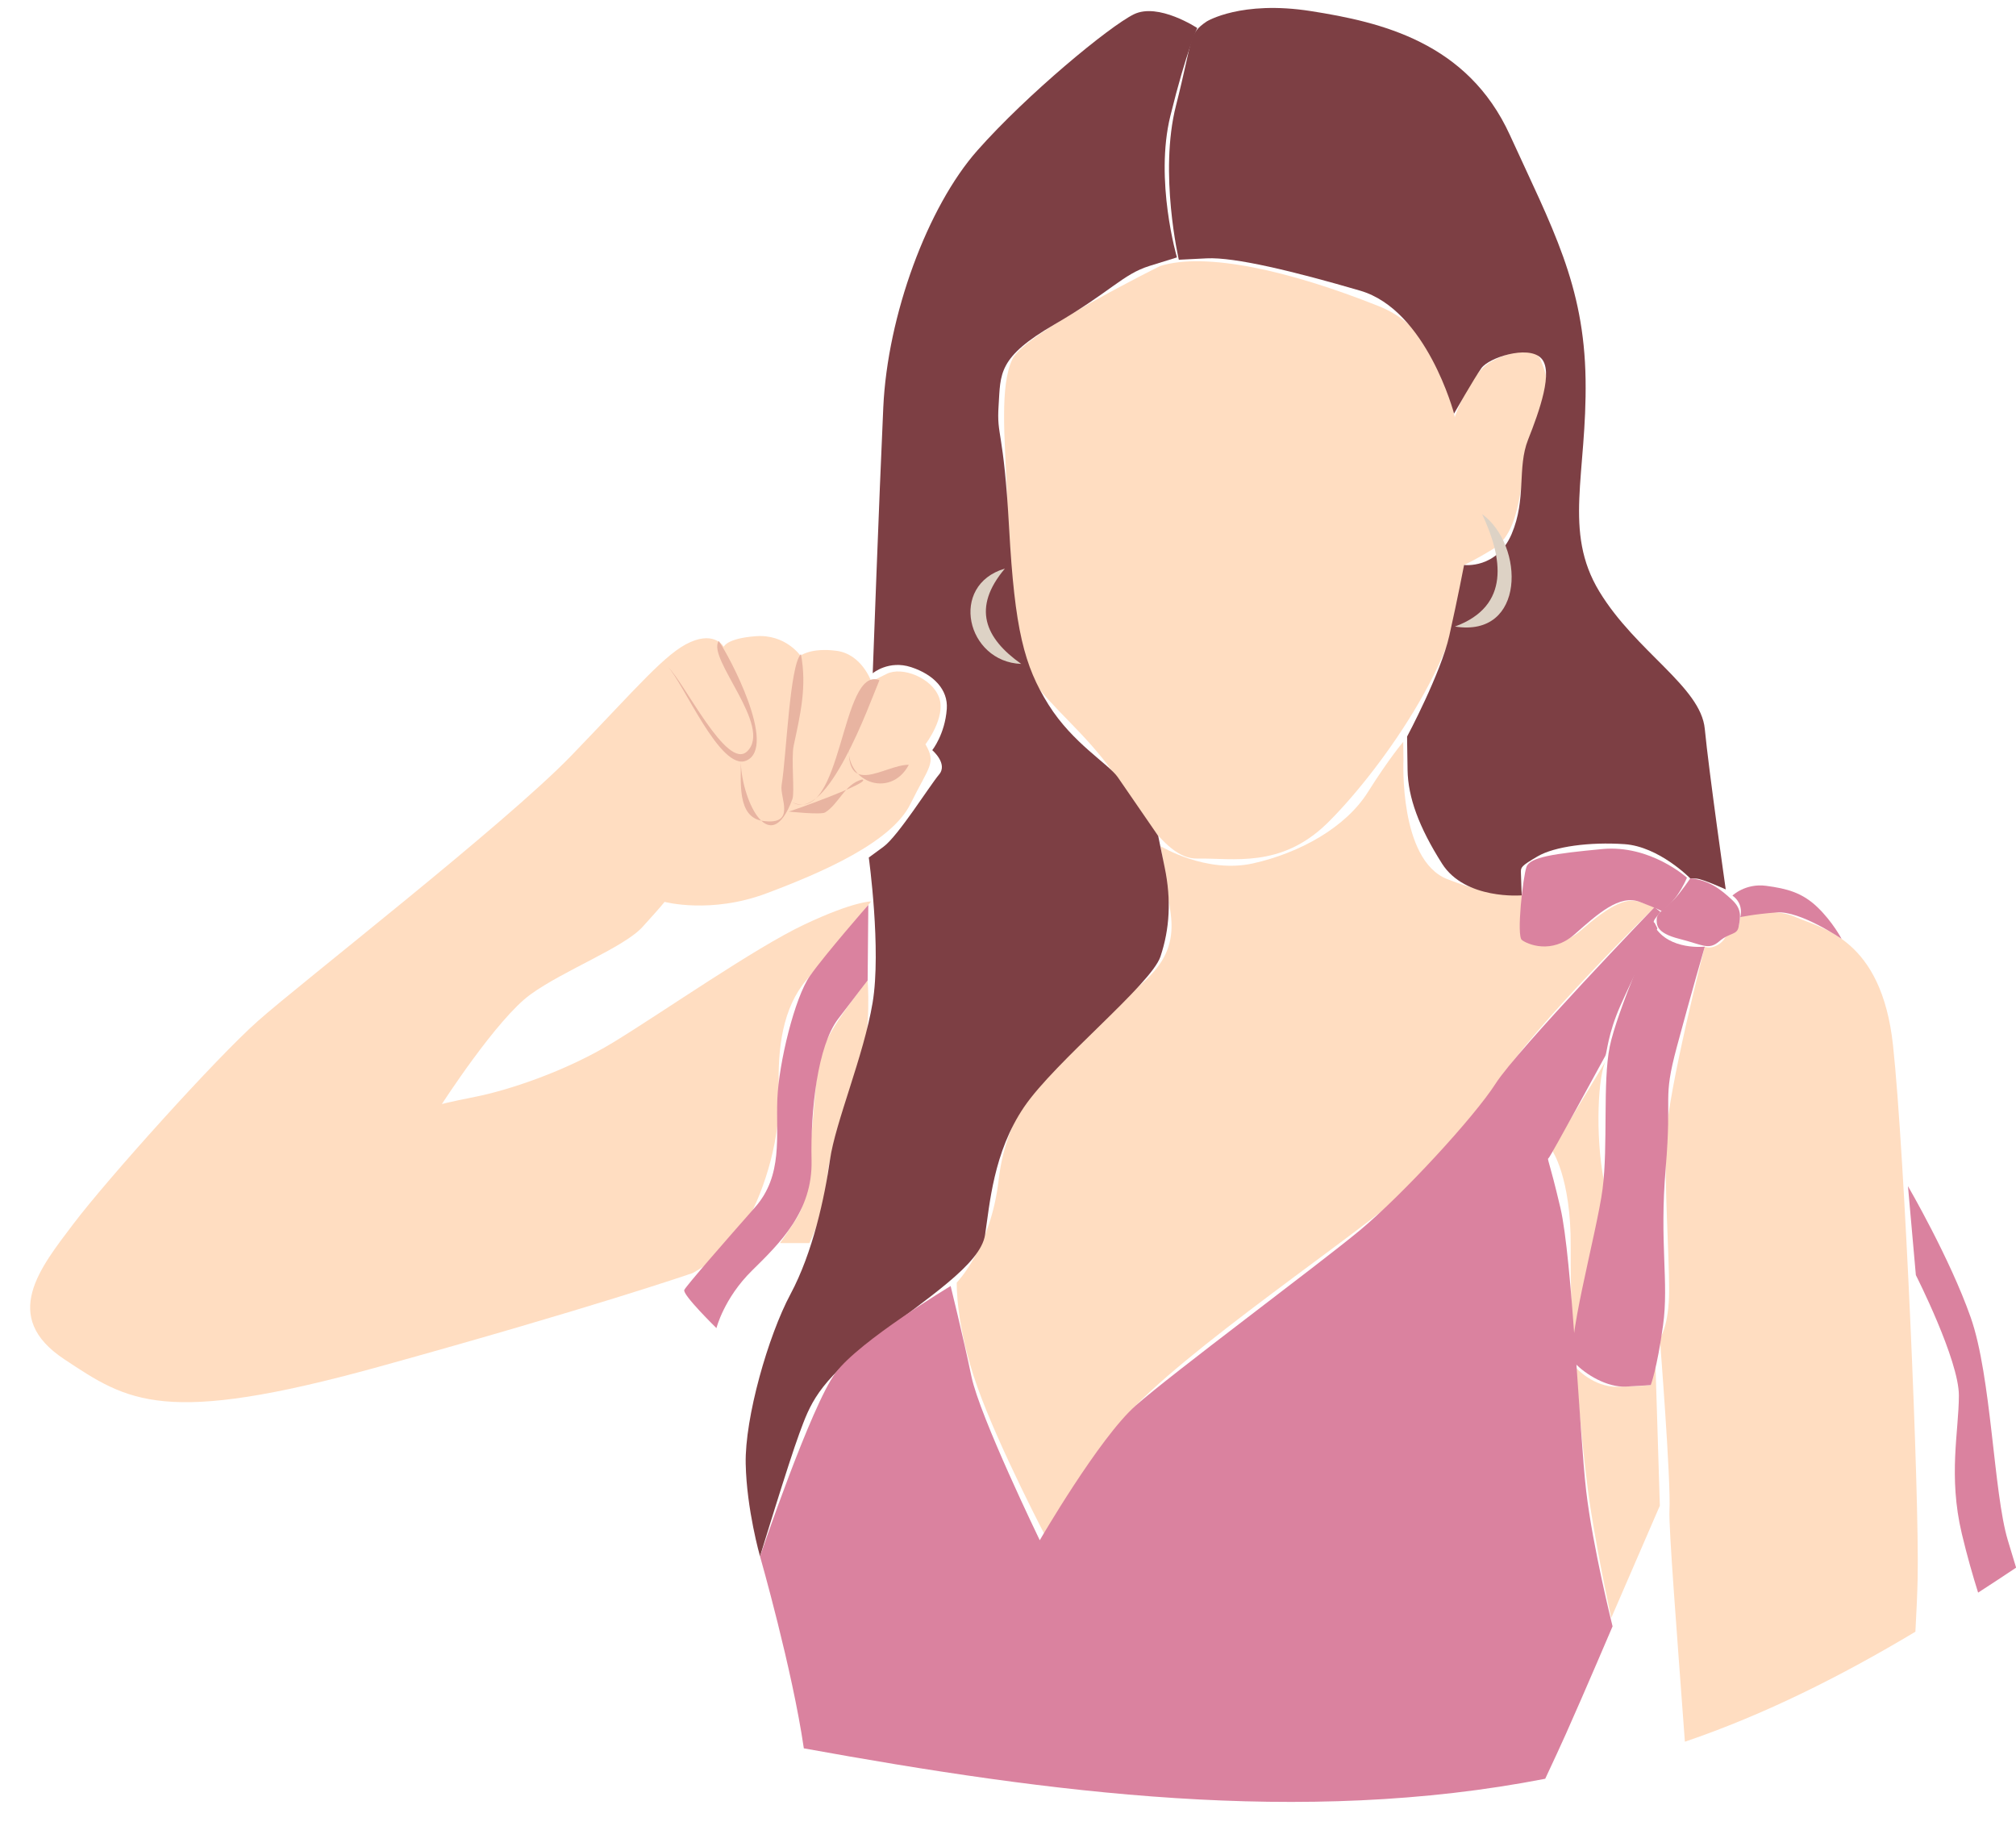<?xml version="1.0" encoding="UTF-8" standalone="no"?><svg xmlns="http://www.w3.org/2000/svg" xmlns:xlink="http://www.w3.org/1999/xlink" fill="#000000" height="799.5" preserveAspectRatio="xMidYMid meet" version="1" viewBox="40.0 161.3 882.8 799.5" width="882.8" zoomAndPan="magnify"><g><g id="change1_1"><path d="M 681.113 408.664 C 682.09 448.355 641.523 501.82 621.188 521.723 C 600.848 541.625 579.875 536.895 564.27 537.203 C 548.664 537.516 536.012 509.758 522.852 493.414 C 509.695 477.07 497.004 468.156 487.191 451.98 C 477.379 435.805 481.707 395.543 480.852 374.574 C 479.996 353.605 477.766 330.094 483.32 318.523 C 488.879 306.949 548.094 277.738 548.094 277.738 C 567.898 271.625 604.328 279.609 643.754 295.348 C 663.75 303.328 672.82 322.152 677.031 343.941 C 677.031 343.941 683.477 325.145 692.473 319.949 C 701.473 314.754 712.355 312.957 714.703 319.004 C 717.051 325.051 719.195 329.273 713.961 341.559 C 708.723 353.84 708.316 359.055 706.371 372.98 C 704.426 386.91 701.516 396.961 693.535 401.82 C 685.555 406.684 681.113 408.664 681.113 408.664" fill="#ffddc1"/></g><g id="change1_2"><path d="M 654.574 494 C 654.574 494 652.504 537.828 673.738 546.203 C 694.973 554.582 707.344 553.168 707.344 553.168 L 706.441 572.879 C 706.441 572.879 720.859 578.535 732.148 568.758 C 743.441 558.98 751.559 553.84 758.031 556.164 C 764.504 558.488 764.504 558.488 764.504 558.488 C 764.504 558.488 710.141 612.012 696.547 634.711 C 682.953 657.402 680.906 661.684 653.211 684.977 C 625.512 708.27 545.148 761.98 527.984 787.703 C 510.816 813.426 498.727 835.652 498.727 835.652 C 498.727 835.652 477.531 795.348 467.965 768.469 C 458.398 741.59 458.957 722.84 458.957 722.84 C 458.957 722.84 473.902 707.551 477.285 677.973 C 480.664 648.398 497.859 627.176 518.234 609.711 C 538.613 592.246 556.059 584.871 552.574 560.781 C 549.09 536.688 548.254 531.773 548.254 531.773 C 548.254 531.773 568.105 543.922 588.734 539.301 C 609.363 534.684 629.27 523.496 638.922 508.203 C 648.578 492.91 654.469 486.105 654.469 486.105 L 654.574 494" fill="#ffddc1"/></g><g id="change1_3"><path d="M 743.402 625.41 C 744.484 623.727 719.551 664.801 719.551 664.801 C 719.551 664.801 728.008 676.668 727.801 707.105 C 727.594 737.543 729.547 758.012 729.547 758.012 C 729.547 758.012 746.098 697.695 742.285 677.973 C 738.477 658.254 739.711 631.156 743.402 625.41" fill="#ffddc1"/></g><g id="change1_4"><path d="M 730.031 760.043 C 730.031 760.043 737.656 768.676 748.328 768.469 C 759 768.258 762.859 767.707 762.859 767.707 C 762.859 767.707 761.023 761.418 762.859 756.367 C 764.699 751.316 764.699 751.316 764.699 751.316 L 766.84 820.539 L 745.555 869.676 C 745.555 869.676 740.211 845.184 736.605 822.434 C 733.004 799.688 730.031 760.043 730.031 760.043" fill="#ffddc1"/></g><g id="change1_5"><path d="M 771.055 822.629 C 770.656 829.871 774.406 877.617 777.805 923.863 C 812.824 911.961 846.414 895.047 878.75 875.703 C 879.223 867.152 879.59 859.105 879.738 852.02 C 880.461 815.848 874.016 666.078 868.953 619.02 C 863.887 571.961 837.586 567.824 826.406 562.859 C 815.223 557.895 802.051 562.859 802.051 562.859 C 802.051 562.859 801.695 565.27 801.391 566.867 C 801.082 568.465 799.438 569.168 797.234 570.195 C 795.027 571.219 795.535 573.172 792.051 575.094 C 788.559 577.02 786.512 575.754 786.512 575.754 C 786.512 575.754 770.461 638.5 769.598 659.062 C 768.734 679.617 770.91 709.98 770.91 725.988 C 770.91 742 766.84 747.336 766.84 747.336 C 766.84 747.336 771.762 809.699 771.055 822.629" fill="#ffddc1"/></g><g id="change1_6"><path d="M 445.258 487.168 C 445.258 487.168 454.402 475.258 451.215 466.637 C 448.027 458.016 435.02 452.961 428.277 456.332 C 421.539 459.707 421.539 459.707 421.539 459.707 C 421.539 459.707 417.426 447.676 406.246 446.227 C 395.07 444.777 390.508 448.375 390.508 448.375 C 390.508 448.375 383.984 438.898 371.055 439.84 C 358.121 440.773 356.938 444.488 356.938 444.488 C 356.938 444.488 353.164 437.66 342.328 442.414 C 331.496 447.168 319.164 462.121 290.188 492.117 C 261.215 522.117 171.742 591.625 152.992 608.262 C 134.242 624.898 86.773 677.793 72.195 697.07 C 57.613 716.348 40.031 737.766 68.082 756.367 C 96.137 774.969 111.551 785.766 205.496 759.805 C 299.438 733.844 343.203 718.711 343.203 718.711 C 343.203 718.711 358.578 711.012 366.949 696.219 C 375.316 681.426 381.934 658.457 381.109 639.164 C 380.289 619.867 382.957 602.422 393.016 590.516 C 403.074 578.609 421.477 555.961 421.477 555.961 C 421.477 555.961 413.953 555.824 392.195 566.09 C 370.438 576.352 330.207 604.473 308.652 617.609 C 287.102 630.746 261.852 638.754 248.512 641.422 C 235.168 644.09 233.496 644.688 233.496 644.688 C 233.496 644.688 257.543 607.348 272.32 596.672 C 287.102 586 313.168 576.148 321.379 567.113 C 329.59 558.086 331.027 556.164 331.027 556.164 C 331.027 556.164 351.207 561.582 375.602 552.441 C 399.996 543.305 430.34 530.125 438.637 513.363 C 446.93 496.605 450.078 495.484 445.258 487.168" fill="#ffddc1"/></g><g id="change1_7"><path d="M 419.938 590.559 C 419.938 590.559 402.879 611.242 399.691 622.391 C 396.504 633.539 396.703 651.492 394.246 666.059 C 391.785 680.625 394.133 686.754 388.297 695.613 C 382.465 704.473 381.543 705.543 381.543 705.543 L 394.453 705.543 C 394.453 705.543 401.434 691.504 402.254 676.93 C 403.074 662.355 412.926 646.348 417.238 628.285 C 421.547 610.223 419.938 590.559 419.938 590.559" fill="#ffddc1"/></g><g id="change2_1"><path d="M 564.27 173.57 C 564.27 173.57 547.215 162.297 536.496 167.566 C 525.777 172.836 489.75 202.566 467.965 227.199 C 446.18 251.828 428.645 299.336 426.789 339.633 C 424.934 379.93 422.164 456.066 422.164 456.066 C 422.164 456.066 429.145 450.168 438.996 453.398 C 448.848 456.629 455.211 463.254 454.598 471.668 C 453.777 482.875 448.23 489.73 448.23 489.73 C 448.23 489.73 455.223 495.684 451.215 500.402 C 447.207 505.125 433.328 527.289 426.887 532.016 C 420.441 536.742 420.441 536.742 420.441 536.742 C 420.441 536.742 425.996 577.055 422.109 600.324 C 418.223 623.594 405.773 652.715 403.445 669.121 C 401.117 685.531 395.91 709.707 386.152 727.906 C 376.391 746.105 366.129 782.027 366.539 802.145 C 366.949 822.258 372.816 842.711 372.816 842.711 C 372.816 842.711 385.293 801.73 390.008 788.969 C 394.723 776.203 397.793 767.086 422.109 748.18 C 446.426 729.273 469.367 714.918 471.367 701.906 C 473.367 688.898 474.918 665.848 488.465 645.938 C 502.012 626.027 544.066 592.293 548.148 580.137 C 552.23 567.98 552.918 555.211 550.043 541.254 C 547.172 527.293 547.172 527.293 547.172 527.293 C 547.172 527.293 533.621 507.59 529.516 501.637 C 525.41 495.684 509.812 486.855 499.137 469.82 C 488.465 452.781 484.359 436.977 481.895 392.641 C 479.434 348.305 476.367 352.82 477.285 338.859 C 478.199 324.902 476.82 317.801 501.73 303.352 C 526.641 288.898 531.57 281.387 543.477 277.691 C 555.379 273.996 555.379 273.996 555.379 273.996 C 555.379 273.996 545.527 240.336 552.508 212.008 C 559.484 183.684 564.27 173.57 564.27 173.57" fill="#7d3f44"/></g><g id="change2_2"><path d="M 568.402 170.699 C 568.402 170.699 583.445 161.348 614.086 166.164 C 644.727 170.977 682.594 179.754 701.176 220.426 C 719.758 261.094 733.672 285.902 734.32 327.371 C 734.973 368.84 724.348 393.922 740.348 420.289 C 756.348 446.656 784.742 461.938 786.516 480.391 C 788.289 498.844 795.695 550.695 795.695 550.695 C 795.695 550.695 785.496 546.07 782.828 545.973 C 780.156 545.871 780.156 545.871 780.156 545.871 C 780.156 545.871 766.496 531.91 751.305 530.887 C 736.113 529.859 720.723 531.91 713.332 536.223 C 705.941 540.531 705.969 541.047 706.004 543.305 C 706.043 545.562 706.352 553.309 706.352 553.309 C 706.352 553.309 681.617 555.414 671.457 539.402 C 661.297 523.395 656.574 510.359 656.371 498.453 C 656.164 486.551 656.164 483.777 656.164 483.777 C 656.164 483.777 670.945 456.066 674.641 439.645 C 678.332 423.227 681.113 408.664 681.113 408.664 C 681.113 408.664 695.371 410.5 701.938 395.105 C 708.508 379.711 704.285 366.137 709.121 353.848 C 713.961 341.559 720.617 323.469 714.664 317.926 C 708.711 312.383 691.941 317.961 688.73 322.441 C 685.52 326.918 676.719 342.387 676.719 342.387 C 676.719 342.387 664.742 297.07 635.641 288.57 C 606.535 280.074 580.602 273.793 568.402 274.41 C 556.199 275.023 556.199 275.023 556.199 275.023 C 556.199 275.023 547.422 237.066 554.969 207.492 C 562.516 177.918 560.281 176.191 568.402 170.699" fill="#7d3f44"/></g><g id="change3_1"><path d="M 420.234 557.488 C 420.234 557.488 401.43 579.012 394.723 588.488 C 388.012 597.969 381.004 626.695 380.387 642.652 C 379.766 658.609 382.957 675.906 370.645 689.863 C 358.328 703.82 340.652 724.055 339.656 726.055 C 338.664 728.055 353.727 742.781 353.727 742.781 C 353.727 742.781 357.004 729.688 369.273 717.617 C 381.543 705.543 395.891 691.645 395.379 669.336 C 394.863 647.031 398.113 619.148 406.945 607.492 C 415.777 595.836 419.938 590.559 419.938 590.559 L 420.234 557.488" fill="#da829f"/></g><g id="change3_2"><path d="M 778.707 545.562 C 778.707 545.562 762.715 531.035 741.555 533.039 C 720.395 535.047 709.984 536.574 708.457 540.801 C 706.93 545.027 703.961 571.043 706.441 572.879 C 708.918 574.711 719.383 579.289 729.547 570.328 C 739.707 561.367 749.168 552.781 758.031 556.164 C 766.895 559.547 767.668 560.219 767.668 560.219 C 767.668 560.219 771.398 557.637 774.359 553.402 C 777.324 549.164 778.707 545.562 778.707 545.562" fill="#da829f"/></g><g id="change3_3"><path d="M 798.629 553.402 C 798.629 553.402 804.305 547.922 813.398 549.133 C 822.488 550.344 829.168 552.086 835.852 558.488 C 842.531 564.891 846.434 572.363 846.434 572.363 C 846.434 572.363 828.41 559.988 818.031 560.781 C 807.648 561.574 802.055 562.859 802.055 562.859 C 802.055 562.859 803.867 557.121 798.629 553.402" fill="#da829f"/></g><g id="change3_4"><path d="M 780.156 545.871 C 780.156 545.871 775.988 552.109 772.879 555.312 C 769.77 558.52 765.562 560.949 765.477 563.551 C 765.391 566.148 765.141 569.773 775.422 572.363 C 785.707 574.953 788.152 577.449 792.875 573.418 C 797.598 569.387 800.723 570.875 801.391 566.867 C 802.055 562.859 802.941 559.414 798.395 555.227 C 793.852 551.035 788.586 546.594 780.156 545.871" fill="#da829f"/></g><g id="change3_5"><path d="M 764.504 566.867 C 764.504 566.867 748.004 604.156 744.883 619.605 C 741.762 635.059 744.223 662.77 741.762 681.855 C 739.297 700.945 724.723 752.879 729.547 758.012 C 734.371 763.141 743.758 768.789 752.016 768.375 C 760.273 767.957 762.859 767.707 762.859 767.707 C 762.859 767.707 765.602 760.641 768.238 741.59 C 770.879 722.539 766.598 705.73 769.406 672.633 C 772.215 639.531 767.938 643.316 774.246 619.789 C 780.555 596.262 786.516 575.758 786.516 575.758 C 786.516 575.758 770.977 577.57 764.504 566.867" fill="#da829f"/></g><g id="change3_6"><path d="M 897.789 772.285 C 897.77 787.836 893.055 807.434 899.07 832.781 C 901.363 842.43 903.914 851.285 906.207 858.586 C 911.793 854.984 917.332 851.332 922.848 847.652 C 921.617 843.59 920.383 839.523 919.215 835.652 C 912.949 814.867 912.074 764.035 902.969 738.102 C 893.859 712.168 875.496 680.629 875.496 680.629 L 878.953 719.57 C 878.953 719.57 897.812 756.734 897.789 772.285" fill="#da829f"/></g><g id="change3_7"><path d="M 716.648 940.082 C 720.391 932.094 723.641 925.066 725.688 920.477 C 734.273 901.219 746.137 873.348 746.137 873.348 C 746.137 873.348 737.449 838.68 734.578 814.047 C 731.699 789.418 728.422 711.824 723.285 690.07 C 718.156 668.309 717.332 668.926 718.156 668.309 C 718.977 667.695 742.246 624.832 742.977 623.551 C 743.703 622.273 744.02 614.121 749.562 601.602 C 755.102 589.078 765.773 567.73 765.773 567.73 L 764.504 565.27 C 764.504 565.27 763.363 565.258 765.246 562.906 C 767.121 560.555 767.121 560.555 767.121 560.555 L 764.504 558.488 C 764.504 558.488 704.402 620.895 694.961 635.672 C 685.516 650.453 653.801 684.797 635.355 700.074 C 616.914 715.352 553.352 762.516 537.328 776.684 C 521.309 790.852 495.312 835.652 495.312 835.652 C 495.312 835.652 469.047 781.48 465.398 763.98 C 461.742 746.48 456.285 724.348 456.285 724.348 C 456.285 724.348 416.594 748.16 405.934 762.312 C 395.266 776.461 372.816 842.711 372.816 842.711 C 372.816 842.711 386.961 892.152 391.996 926.762 C 499.684 946.281 609.797 960.883 716.648 940.082" fill="#da829f"/></g><g id="change4_1"><path d="M 689.012 386.387 C 707.664 400.066 708.145 440.559 677.109 435.617 C 701.688 426.582 697.887 405.309 689.012 386.387" fill="#ddd2c5"/></g><g id="change4_2"><path d="M 480.047 410.23 C 465.578 427.395 471.227 440.672 487.191 451.98 C 463.266 451.094 455.359 417.523 480.047 410.23" fill="#ddd2c5"/></g><g id="change5_1"><path d="M 354.727 441.945 C 359.191 448.18 380.605 488.402 366.801 494.312 C 355.426 499.184 339.145 459.938 332.43 453.246 C 339.805 460.16 358.277 498.809 367.18 490.262 C 378.551 479.348 349.379 449.516 354.727 441.945" fill="#e8b4a1"/></g><g id="change5_2"><path d="M 390.715 447.699 C 393.422 461.742 390.465 474.121 387.562 487.699 C 386.371 493.273 388.062 508.254 386.996 511.145 C 376.781 538.801 364.211 509.754 364.406 494.078 C 364.559 503.359 362.582 519.082 373.988 520.703 C 388.945 522.828 381.363 510.48 382.258 505.109 C 384.359 492.461 385.789 452.535 390.715 447.699" fill="#e8b4a1"/></g><g id="change5_3"><path d="M 425.094 459.102 C 420.734 469.422 402.289 521.668 386.988 512.566 C 409.125 522.742 408.035 452.461 425.094 459.102" fill="#e8b4a1"/></g><g id="change5_4"><path d="M 437.969 496.145 C 429.891 511.422 408.938 503.68 411.875 486.105 C 409.727 511.355 427.414 496.02 437.969 496.145" fill="#e8b4a1"/></g><g id="change5_5"><path d="M 417.508 502.578 C 409.781 504.648 407.438 513.184 401.324 517 C 399.512 518.129 385.254 516.621 385.305 516.609 C 384.637 517.125 422.805 503.551 417.508 502.578" fill="#e8b4a1"/></g></g></svg>